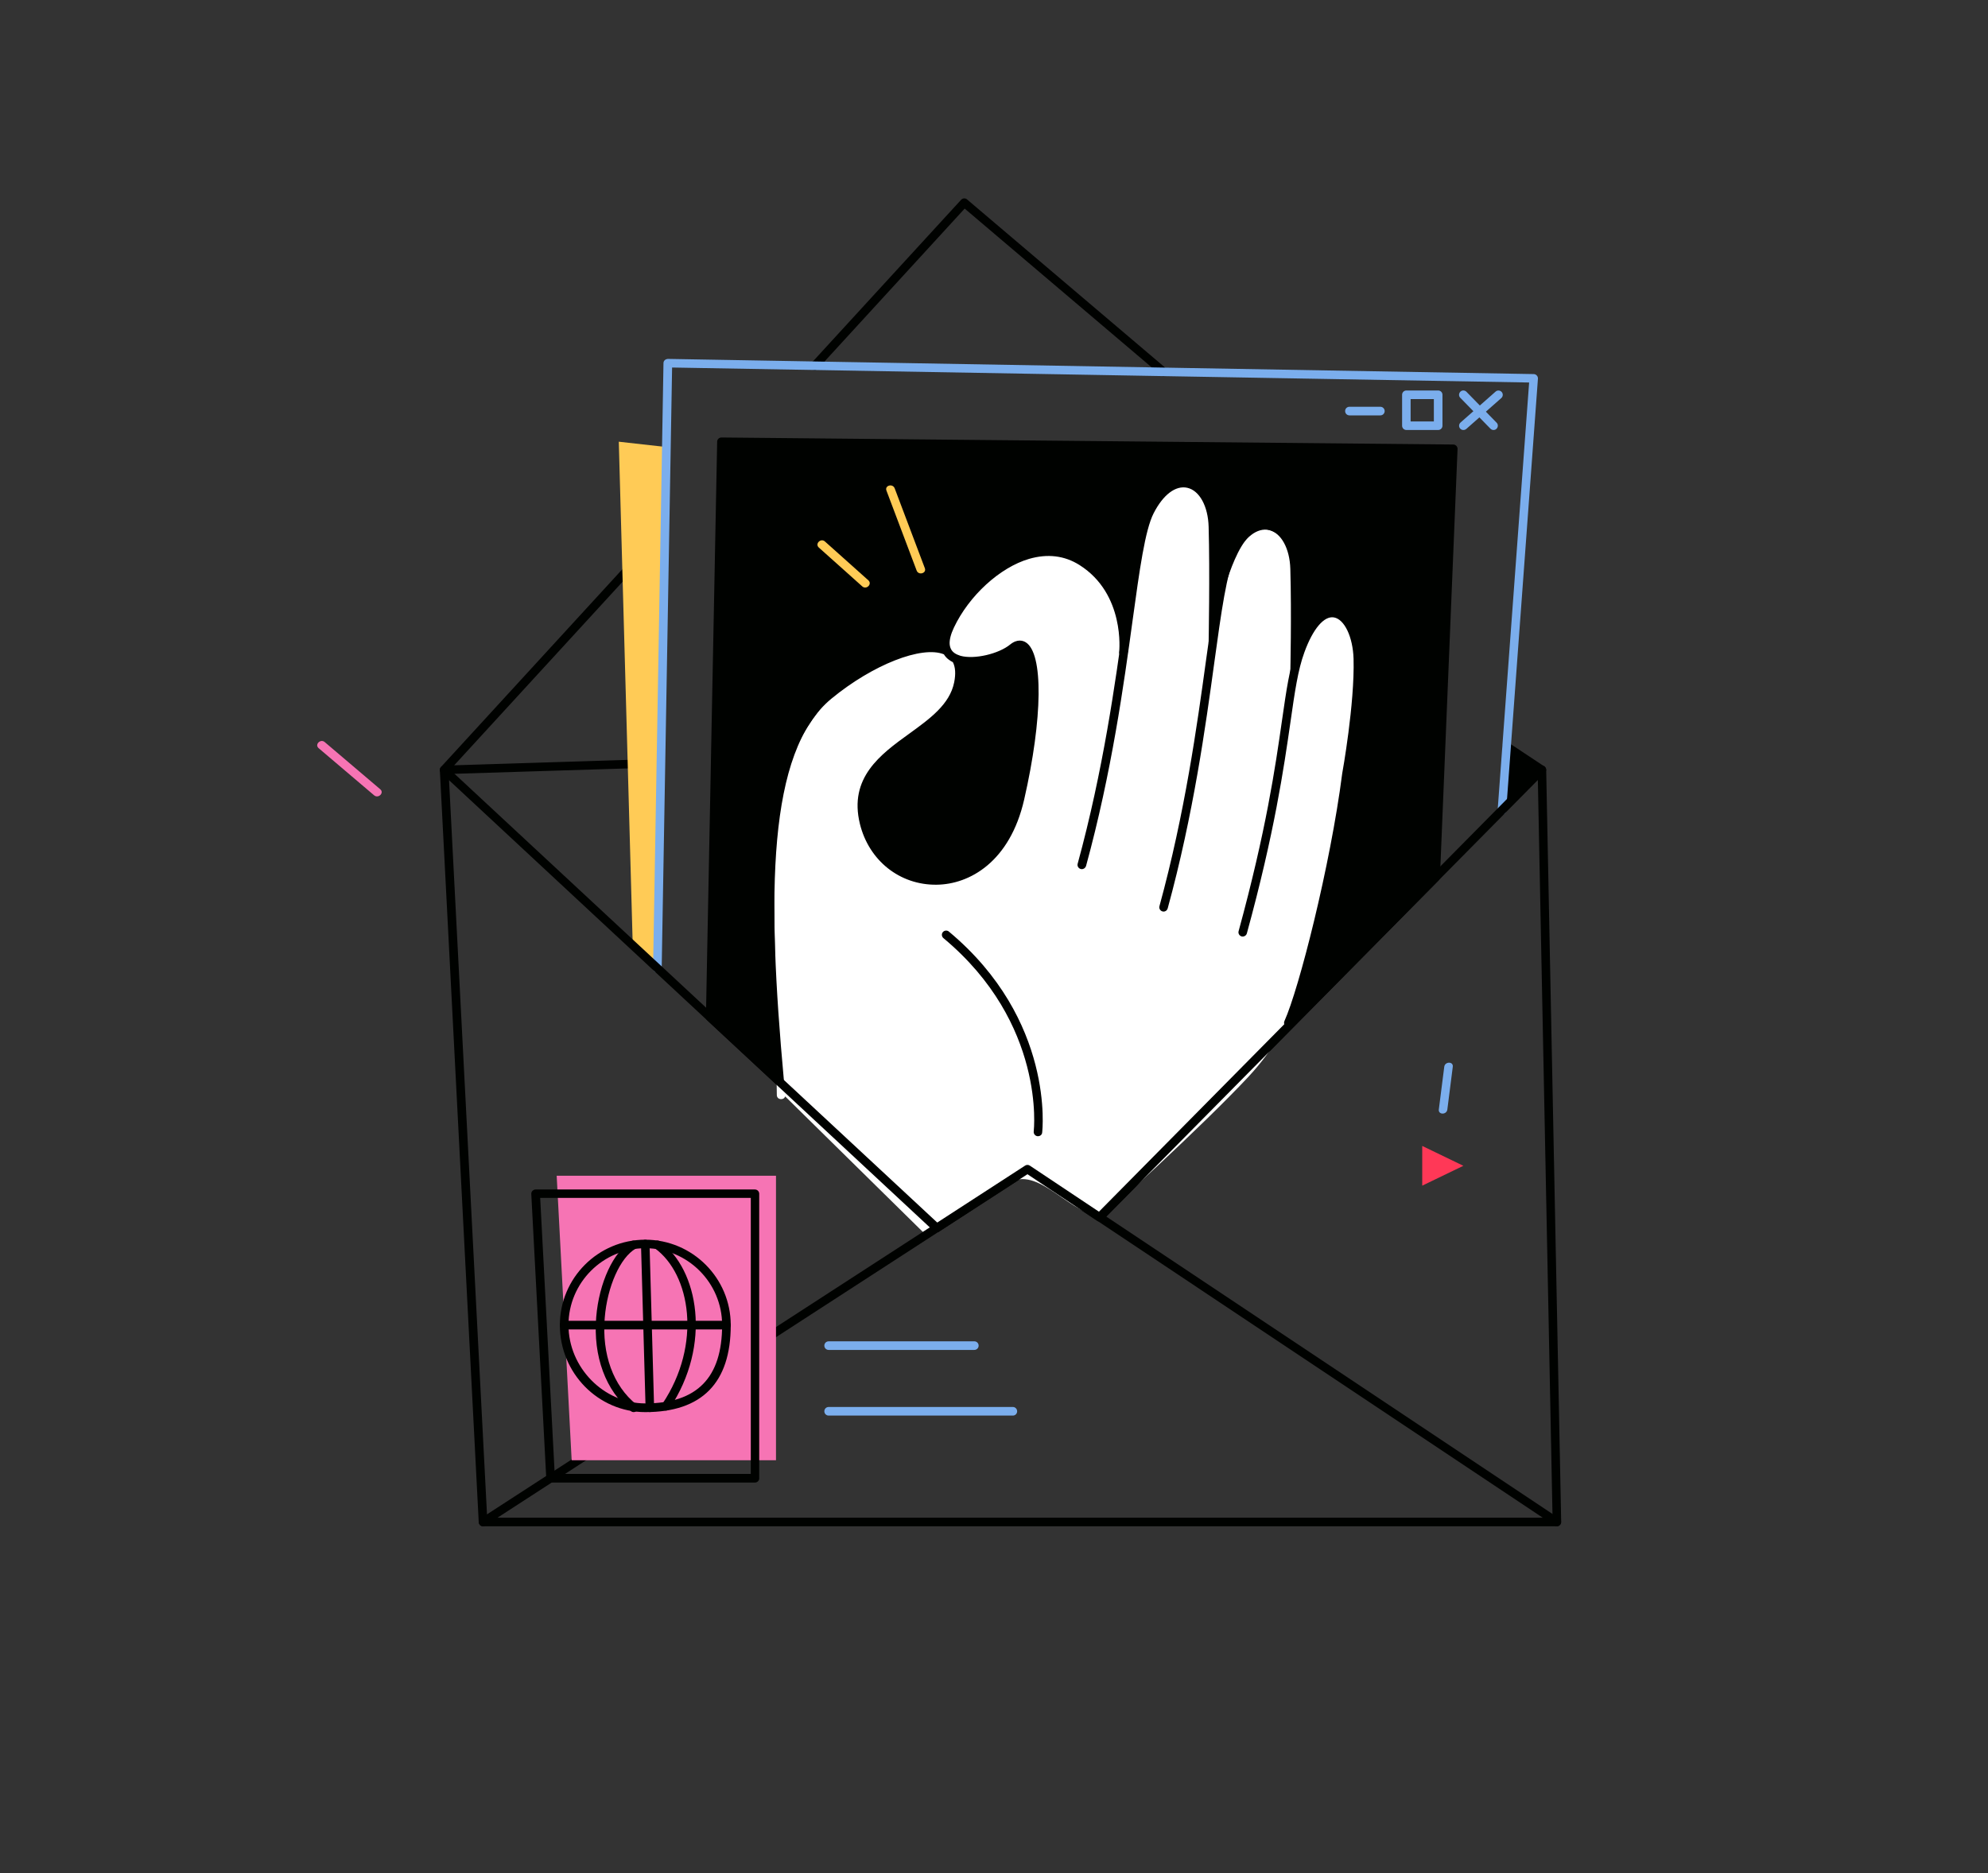 <svg enable-background="new 0 0 2122 2000" viewBox="0 0 2122 2000" xmlns="http://www.w3.org/2000/svg"><rect x="0" y="0" width="2122" height="2000" fill="#333333" stroke="none"/><path d="m1648.3 818.2-37.4-24.8c-1.4-.9-3.2-1-4.7-.2s-2.4 2.3-2.4 4v55.4c0 1.8 1 3.4 2.6 4.1.6.3 1.3.4 2 .4 1 0 2.1-.4 2.9-1l37.4-30.6c1.1-.9 1.7-2.3 1.7-3.8-.1-1.4-.9-2.7-2.1-3.5z" fill="#000200"/><path d="m474.1 826.6c-1.8 0-3.4-1-4.2-2.7s-.5-3.6.8-5l195.2-212.9c1.7-1.9 4.6-2 6.5-.3s2 4.6.3 6.5l-187.9 204.9 188.7-5.9c2.4.1 4.6 1.9 4.7 4.4s-1.9 4.6-4.4 4.7l-199.5 6.2c-.1.1-.1.1-.2.1z" fill="#000200"/><path d="m1242.2 401.7c-1 0-2.1-.4-3-1.1l-209.5-177.9-156.7 171c-1.7 1.9-4.6 2-6.5.3s-2-4.6-.3-6.5l159.7-174.2c1.7-1.8 4.5-2 6.3-.4l212.9 180.8c1.9 1.6 2.2 4.5.5 6.4-.8 1-2.1 1.6-3.4 1.6z" fill="#000200"/><path d="m1040 1441.3h-155.5c-2.5 0-4.6-2-4.6-4.6 0-2.5 2-4.6 4.6-4.6h155.5c2.5 0 4.6 2 4.6 4.6 0 2.5-2 4.6-4.6 4.6z" fill="#7baeed"/><path d="m1081.1 1511.4h-196.6c-2.5 0-4.6-2-4.6-4.6 0-2.5 2-4.6 4.6-4.6h196.6c2.5 0 4.6 2 4.6 4.6s-2 4.6-4.6 4.6z" fill="#7baeed"/><path d="m701.7 1033.6 9.6-556.3-50.8-5.7 14.8 534.4z" fill="#ffcb56"/><path d="m1532.4 936.8 18.8-457.7-781.1-7.5-12 614.5 241.9 225 96.7-62.8 77 51.3z" fill="#000200"/><path d="m1000 1315.6c-1.1 0-2.2-.4-3.1-1.2l-241.9-224.9c-1-.9-1.5-2.1-1.5-3.4l12-614.5c0-2.5 2.1-4.5 4.6-4.5l781.1 7.5c1.2 0 2.4.5 3.3 1.4s1.3 2.1 1.3 3.3l-18.8 457.6c0 1.1-.5 2.2-1.3 3l-358.7 363c-1.5 1.6-4 1.8-5.8.6l-74.5-49.6-94.3 61.1c-.7.4-1.6.6-2.4.6zm-237.3-231.4 237.7 221.1 93.8-60.8c1.5-1 3.5-1 5 0l73.8 49.2 354.8-358.9 18.6-451.2-771.8-7.4z" fill="#000200"/><path d="m701.7 1038.2c-.1 0-.1 0 0 0-2.6 0-4.6-2.1-4.6-4.7l11.1-645.8c0-1.2.5-2.4 1.4-3.2s2.1-1.2 3.3-1.3l924.2 16.2c1.3 0 2.4.6 3.3 1.5.8.9 1.3 2.2 1.2 3.4l-33.9 461.2c-.2 2.5-2.5 4.4-4.9 4.2-2.5-.2-4.4-2.4-4.2-4.9l33.6-456.4-914.8-16-11.1 641.2c-.1 2.6-2.1 4.6-4.6 4.6z" fill="#7baeed"/><path d="m1448 682.9c-2.6-21-15.6-30.6-37.1-24.4-12.7 3.6-23.2 37.9-28.5 48.2.5-23.1 3.4-82.7-.5-104.6-3-16.3-12.4-33.7-29.8-36.9-29.1-5.3-44.2 62.3-52.2 84.7-.6-20.7-5.1-82.9-7.3-103.3-1.9-18-7.9-32.5-29.9-30.9-26.2 1.8-34.9 25-39.9 45.5-8.7 35.6-14 82.4-22.6 118-10.2-44.1-36.7-98.6-90.8-87.2-46.7 9.8-100.7 54.4-98.3 105.6-32.1-19.4-64.6 5.3-94.6 22-40 22.3-78 86.4-87 133.1-10.1 51.9-3.7 71.2-3 123.8.9 64.2 1.8 128.4 2.7 192.7.1 5.3 7.5 5.8 8.9 1.4 50.1 49.3 100.1 98.6 150.2 147.9 1.8 1.8 4.6 1.7 6.5 0 23.1-21.5 51.7-33.3 78.9-53.4 31.5-23.2 61.7 25.6 100.3 34.6 2.6.6 110.9-99 158-149.4 55.1-58.9 70.9-127.2 84-203.5l23.7-132.9c4.1-23.7 4.6-47.7 8.7-71.4 2.4-15.3 1.5-44-.4-59.6zm-344.4 72.7c-3.8 61.2-9.6 142.8-68.5 175.5-45.1 25.1-100.3 5.1-108.9-48-4.2-25.5-3.6-52.6 15.1-70.3 33.6-31.8 79.5-39.6 79.7-94.2 0-10.3 11.3-13.3 17.9-9.1 29.1-2.9 45.3-35.7 60-18 8.5 10.2 5.7 47 4.7 64.1z" fill="#fff"/><path d="m1473.4 443.5h-33c-2.5 0-4.6-2-4.6-4.6s2-4.6 4.6-4.6h33c2.5 0 4.6 2 4.6 4.6s-2.1 4.6-4.6 4.6z" fill="#7baeed"/><path d="m1535.1 459.1h-33.9c-2.5 0-4.6-2-4.6-4.6v-33c0-2.5 2-4.6 4.6-4.6h33.9c2.5 0 4.6 2 4.6 4.6v33c0 2.6-2.1 4.6-4.6 4.6zm-29.4-9.1h24.8v-23.9h-24.8z" fill="#7baeed"/><path d="m1594.2 459.1c-1.2 0-2.4-.5-3.3-1.4l-32.2-33c-1.8-1.8-1.7-4.7.1-6.5s4.7-1.7 6.5.1l32.2 33c1.8 1.8 1.7 4.7-.1 6.5-.9.9-2.1 1.3-3.2 1.3z" fill="#7baeed"/><path d="m1562 459.1c-1.3 0-2.5-.5-3.4-1.5-1.7-1.9-1.5-4.8.4-6.5l37.4-33c1.9-1.7 4.8-1.5 6.5.4s1.5 4.8-.4 6.5l-37.4 33c-.9.7-2 1.1-3.1 1.1z" fill="#7baeed"/><path d="m1157.1 595.6c-18.1-11.4-39.3-14.1-61.3-7.7-39.4 11.5-71.6 47.6-86 78.3-4.3 9.1-5.7 16.3-5.4 22-28.7-5.9-78.4 14-122.8 50.7-72 59.4-74.7 199.3-55.8 405.9.2 2.4 2.2 4.2 4.5 4.2h.4c2.5-.2 6.2 6.6 6 4.1-18.1-197.9-17.9-350.4 50.7-407.1 44.3-36.5 96.7-56.9 120.1-47.4 1.4 2.3 3.2 4.2 5.1 5.6 1.4 1.1 2.9 2 4.5 2.8 2.7 5.3 3.2 12.4 1.4 21.5-4.7 23.5-25.8 38.8-48.2 55-30.3 21.9-64.6 46.8-52.4 96.3 9.7 39.1 42.5 65.2 81.7 64.8 35.3-.3 78.4-24.4 93.6-90.9 19.9-87.1 20.6-156.2 1.7-167.9-2.9-1.8-8.9-3.9-16.6 2.3-12.2 10-38.1 16.2-53.1 12.1-3.9-1.4-10.5-3.3-11.5-12.1-.4-4.7 1.1-10.8 4.5-18 16.1-34.1 49.1-64.3 80.3-73.4 19.7-5.7 37.8-3.5 53.8 6.6 48.8 30.9 42.4 92 42.3 92.6-.3 2.5 1.5 4.8 4 5.1s4.8-1.5 5.1-4c.2-2.7 7.1-67.4-46.6-101.4zm-129.3 114.5c18.8 2.8 44-4.9 56.2-14.9 3.7-3 5.4-2 6-1.7 10.7 6.6 16.3 61.5-5.8 158.1-14 61.3-52.9 83.5-84.7 83.8-.2 0-.5 0-.7 0-34.5 0-63.4-23.2-72-57.9-10.8-43.5 18.2-64.4 48.8-86.6 22.8-16.5 46.4-33.6 51.8-60.6 1.7-8.2 1.6-14.8.4-20.2z" fill="#000200"/><path d="m1154.7 928c-.4 0-.8-.1-1.2-.2-2.4-.7-3.9-3.2-3.2-5.6 27.3-99.8 40.2-193.3 49.6-261.6 7.8-56.7 13.4-97.6 23.3-116.9 12.2-23.8 29.4-35.7 46.1-31.9 17.4 4 29.2 23.7 30 50.3 1.4 48.8 0 110.1 0 110.7-.1 2.5-1.8 4.4-4.7 4.5-2.5-.1-4.5 11.7-4.5 9.1 0-.6 1.4-75.5 0-124-.6-22-9.8-38.7-22.8-41.6-12.4-2.8-25.8 7.4-35.9 27.2-9.2 18-15 60.3-22.4 114-9.4 68.5-22.3 162.4-49.8 262.8-.7 1.9-2.5 3.2-4.5 3.2z" fill="#000200"/><path d="m1382 722.5h.1c1.4-3.8 2.6-7.7 3.4-11.7.2-.9.7-1.5 1.3-1.7.3-18.9.9-64-.2-101.7-.7-26.6-12.5-46.3-30-50.3-16.7-3.8-33.9 8.2-46.1 31.9-9.9 19.3-15.5 60.3-23.3 116.9-9.4 68.3-22.3 161.8-49.6 261.6-.7 2.4.8 4.9 3.2 5.6.4.1.8.2 1.2.2 2 0 3.8-1.3 4.4-3.4 27.5-100.4 40.4-194.2 49.8-262.8 7.4-53.7 13.2-96.1 22.4-114 10.1-19.8 23.5-29.9 35.9-27.2 13 3 22.2 19.7 22.8 41.6 1.4 48.6 0 109.6 0 110.2.2 2.6 2.2 4.7 4.7 4.8z" fill="#000200"/><path d="m1375.2 1096.7c-.6 0-1.3-.1-1.9-.4-2.3-1-3.3-3.8-2.3-6.1 15.3-33.6 49-165.5 61.7-264.5.2-1 13.4-74.1 12.1-122.3-.7-23.3-9.7-42.3-21-44.2-10.5-1.8-22.4 12.2-31.5 37.3-6.9 18.8-10.2 42-14.8 74.1-7.2 49.8-17 118-46.6 226-.7 2.4-3.2 3.8-5.6 3.2-2.4-.7-3.9-3.2-3.2-5.6 29.4-107.5 39.2-175.3 46.3-224.9 4.7-32.7 8.1-56.3 15.3-76 15-41 32.5-44.6 41.6-43.2 16.1 2.6 27.9 24.4 28.7 53 1.4 49.2-11.6 120.9-12.2 124-12.8 99.5-46.9 232.8-62.5 266.9-.7 1.7-2.4 2.7-4.1 2.7z" fill="#000200"/><path d="m1108 1213.1c-.2 0-.4 0-.6 0-2.5-.3-4.3-2.6-4-5.1.1-1.1 13.1-115.2-96.4-206.4-1.9-1.6-2.2-4.5-.6-6.4s4.5-2.2 6.4-.6c113.5 94.6 99.8 213.4 99.6 214.6-.1 2.2-2.1 3.9-4.4 3.9z" fill="#000200"/><path d="m926.9 619.6c-15.5-13.8-30.9-27.7-46.4-41.5-4.4-3.9-10.9 2.5-6.5 6.5 15.5 13.8 30.9 27.7 46.4 41.5 4.4 3.9 10.9-2.5 6.5-6.5z" fill="#ffcb56"/><path d="m987.2 606.7c-10.7-28.4-21.4-56.9-32.2-85.3-2.1-5.5-10.9-3.1-8.8 2.4 10.7 28.4 21.4 56.9 32.2 85.3 2 5.5 10.8 3.1 8.8-2.4z" fill="#ffcb56"/><path d="m1661.8 1629.6h-1146.2c-2.4 0-4.4-1.9-4.6-4.3l-41.5-803c-.1-1.9.9-3.6 2.6-4.4s3.7-.5 5 .8l525.9 489c1.8 1.7 2 4.6.2 6.5-1.7 1.9-4.6 2-6.5.2l-517.4-481.4 40.7 787.4h1137.2l-15.7-787.6-461.3 466.7c-1.8 1.8-4.7 1.8-6.5 0s-1.8-4.7 0-6.5l468.9-474.4c1.3-1.3 3.3-1.7 4.9-1 1.7.7 2.8 2.3 2.9 4.2l16 803c0 1.2-.4 2.4-1.3 3.3-.9 1-2 1.5-3.3 1.5z" fill="#000200"/><path d="m515.6 1629.6c-1.5 0-3-.7-3.8-2.1-1.4-2.1-.8-5 1.3-6.3l581.1-376.7c1.5-1 3.5-1 5 0l565.1 376.7c2.1 1.4 2.7 4.2 1.3 6.3s-4.2 2.7-6.3 1.3l-562.6-375.1-578.6 375.1c-.8.6-1.6.8-2.5.8z" fill="#000200"/><path d="m828.3 1255.3h-234.1l16 303.8h218.1z" fill="#f674b4"/><g fill="#000200"><path d="m805.9 1582.9h-218.2c-2.4 0-4.4-1.9-4.6-4.3l-16-303.8c-.1-1.3.4-2.5 1.3-3.4s2.1-1.4 3.3-1.4h234.1c2.5 0 4.6 2 4.6 4.6v303.8c.1 2.4-2 4.5-4.5 4.5zm-213.8-9.2h209.3v-294.7h-224.8z"/><path d="m775.4 1419.4h-173.2c-2.5 0-4.6-2-4.6-4.6s2-4.6 4.6-4.6h173.2c2.5 0 4.6 2 4.6 4.6s-2.1 4.6-4.6 4.6z"/><path d="m693.7 1507.6c-2.5 0-4.5-2-4.6-4.4l-4.9-174.8c-.1-2.5 1.9-4.6 4.4-4.7 2.5 0 4.6 1.9 4.7 4.4l4.9 174.8c.1 2.5-1.9 4.6-4.4 4.7z"/><path d="m676.4 1507.7c-1 0-2-.3-2.9-1-27-21.8-40.5-58.4-37.1-100.4 3-36.8 18.5-70.2 37.7-81.1 2.2-1.3 5-.5 6.2 1.7 1.3 2.2.5 5-1.7 6.2-16.5 9.4-30.4 40.5-33.1 73.9-3.2 39 9.1 72.7 33.7 92.5 2 1.6 2.3 4.5.7 6.4-.9 1.2-2.2 1.8-3.5 1.8z"/><path d="m710.8 1506c-.9 0-1.8-.3-2.5-.8-2.1-1.4-2.7-4.2-1.3-6.3 42.6-63.6 30-138.6-8-166.1-2-1.5-2.5-4.3-1-6.4 1.5-2 4.3-2.5 6.4-1 41.3 29.9 55.7 110.6 10.2 178.5-.9 1.4-2.3 2.1-3.8 2.1z"/><path d="m688.8 1507.7c-50.3 0-91.2-41.7-91.2-92.9 0-50.3 40.9-91.2 91.2-91.2s91.2 40.9 91.2 91.2c0 61.6-30.7 92.9-91.2 92.9zm0-175c-45.2 0-82 36.8-82 82 0 45.4 37.6 83.7 82 83.7 55.2 0 82-27.4 82-83.7 0-45.1-36.8-82-82-82z"/></g><path d="m1518.1 1223.5v42.4l43.9-21.2z" fill="#ff3857"/><path d="m1541.6 1139c-1.9 15.2-3.8 30.4-5.8 45.6-.7 5.8 8.4 5.8 9.1 0 1.9-15.2 3.8-30.4 5.8-45.6.8-5.9-8.4-5.8-9.1 0z" fill="#7baeed"/><path d="m405.9 842.7c-19.8-16.8-39.5-33.6-59.3-50.4-4.5-3.8-11 2.6-6.5 6.5 19.8 16.8 39.5 33.6 59.3 50.4 4.5 3.7 11-2.7 6.5-6.5z" fill="#f674b4"/></svg>